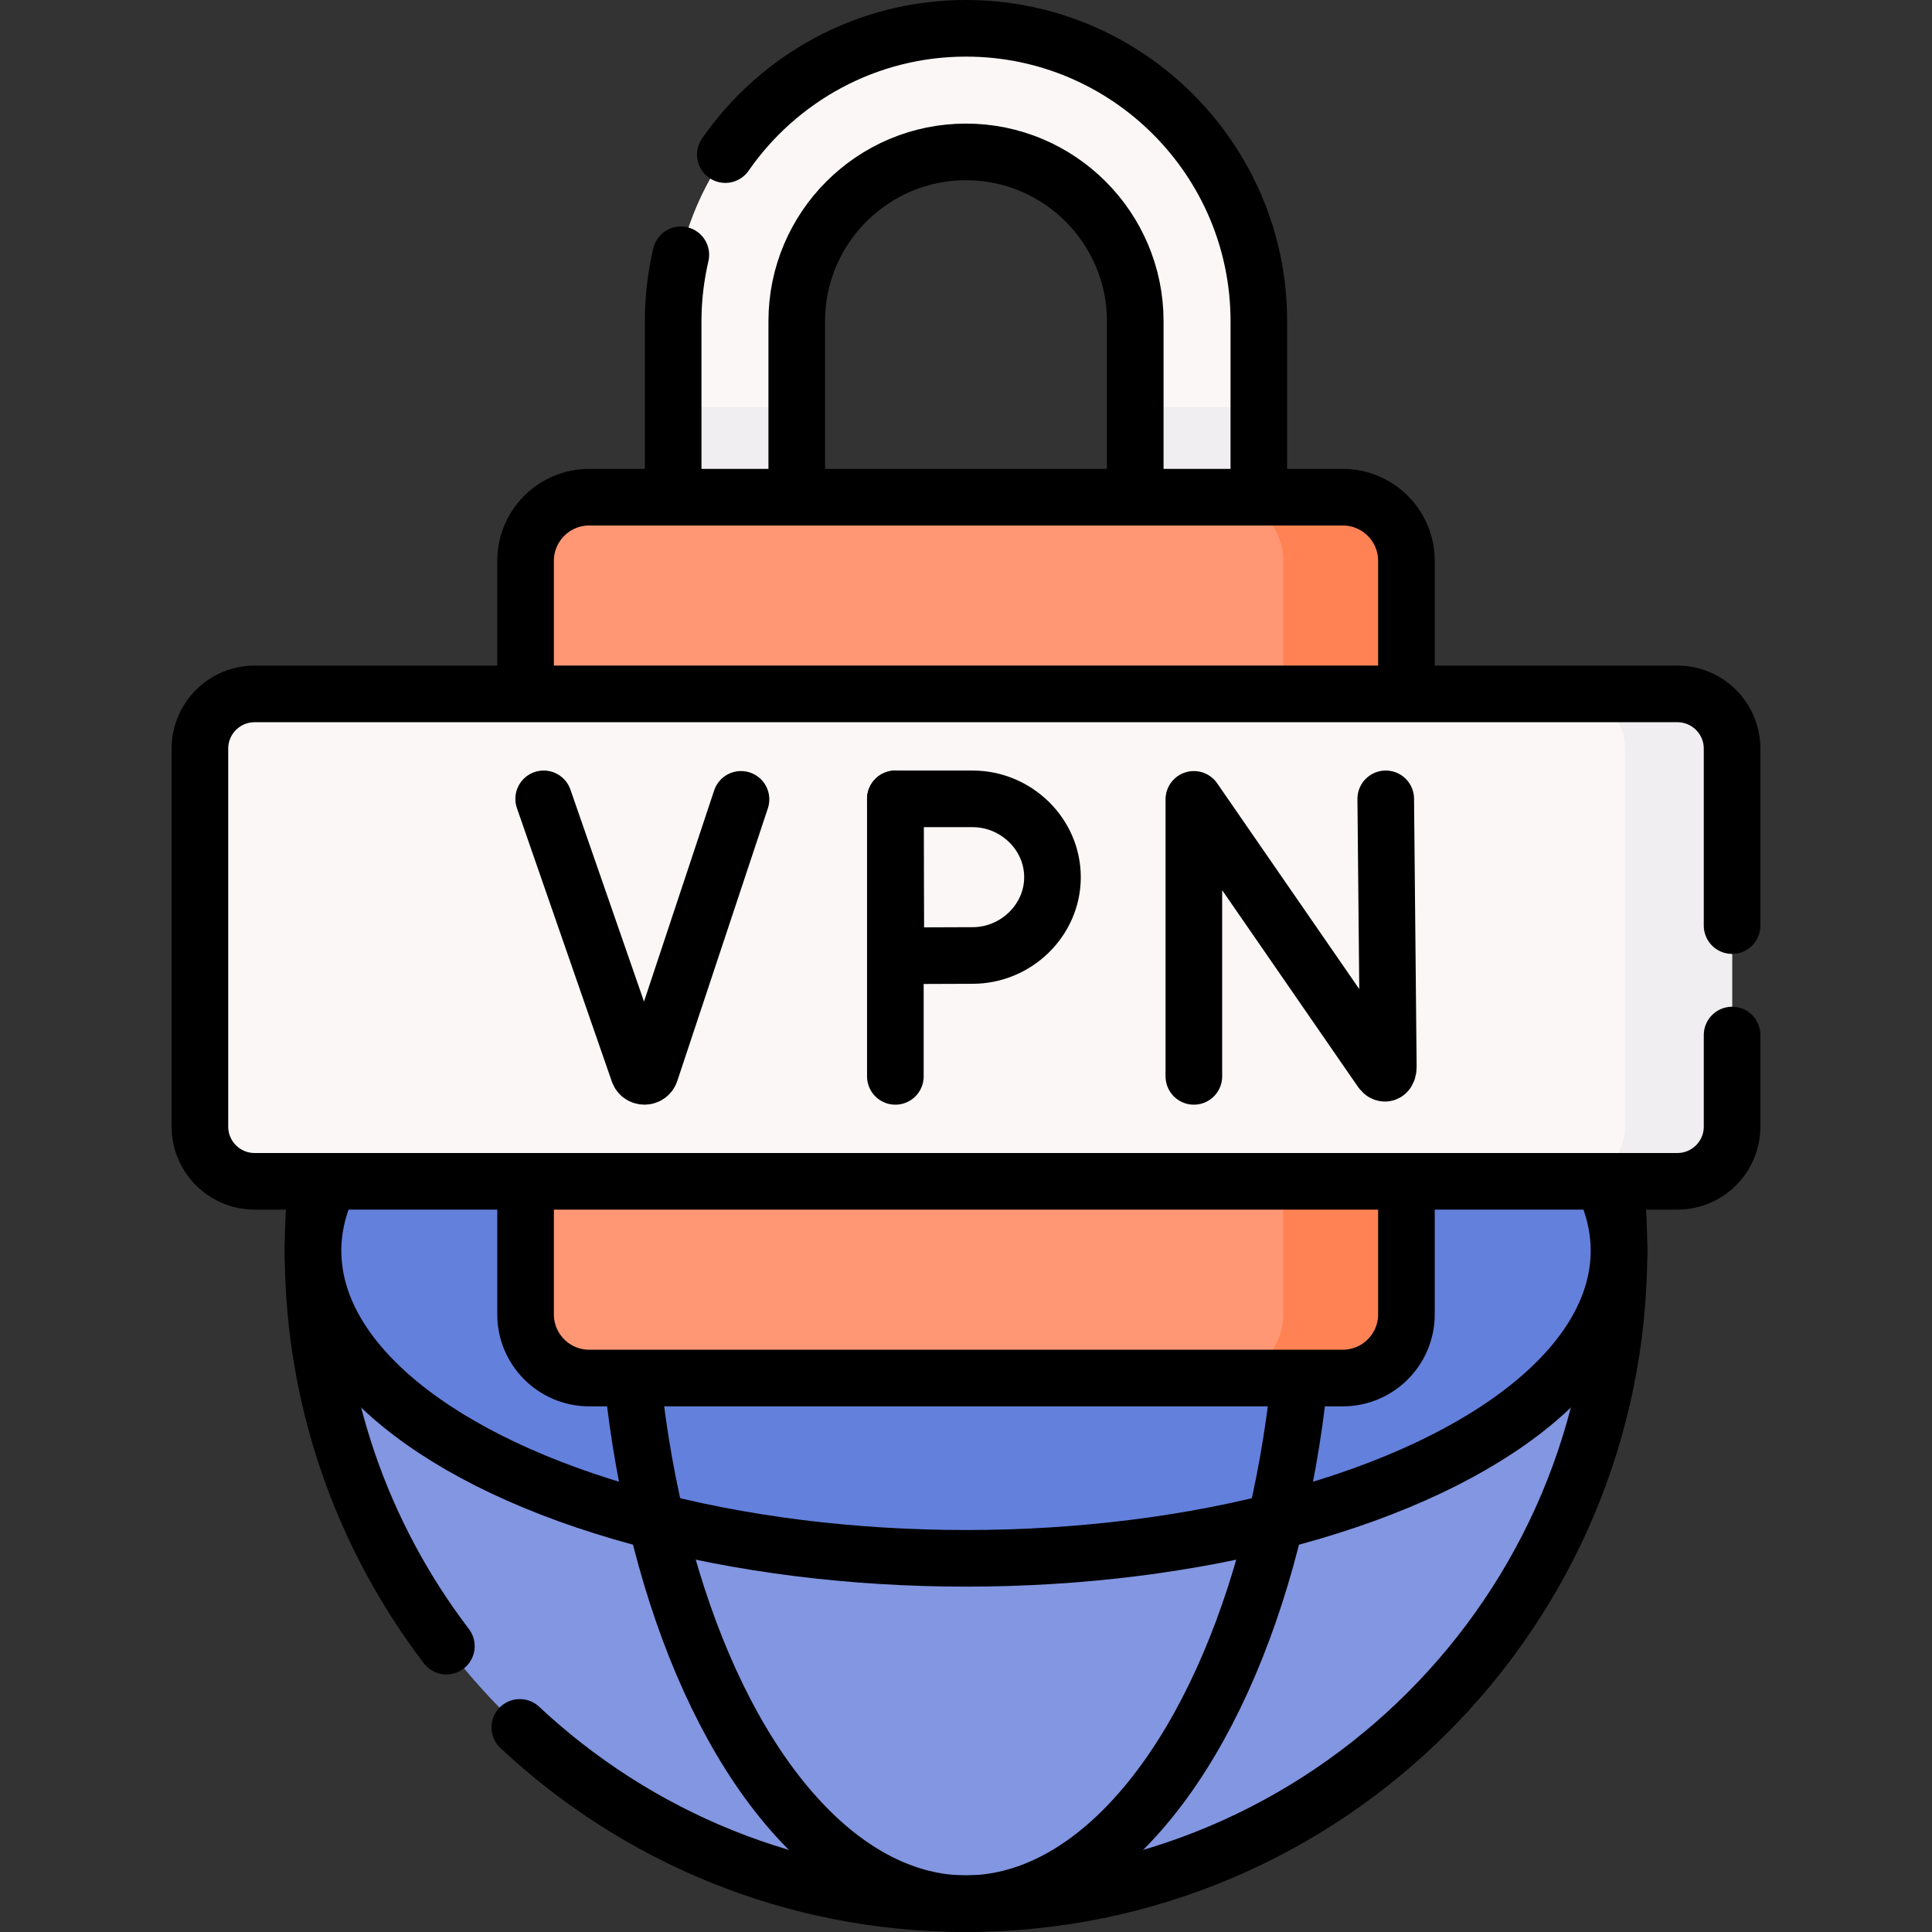 <?xml version="1.0" encoding="UTF-8"?> <svg xmlns="http://www.w3.org/2000/svg" xmlns:xlink="http://www.w3.org/1999/xlink" version="1.1" id="Capa_1" x="0px" y="0px" viewBox="0 0 511.886 511.886" style="enable-background:new 0 0 511.886 511.886;" xml:space="preserve" width="512" height="512"><rect x="0" y="0" width="511.886" height="511.886" fill="#333333" stroke="none"/> <g> <circle style="fill:#8296E1;" cx="255.943" cy="331.375" r="173.011"></circle> <path style="fill:none;stroke:#000000;stroke-width:15;stroke-linecap:round;stroke-linejoin:round;stroke-miterlimit:10;" d="&#10;&#9;&#9;M137.721,457.678c30.932,28.965,72.502,46.708,118.222,46.708c95.552,0,173.011-77.46,173.011-173.011&#10;&#9;&#9;s-77.46-173.011-173.011-173.011S82.932,235.823,82.932,331.375c0,39.388,13.171,75.694,35.337,104.775"></path> <ellipse style="fill:#6380DC;" cx="255.943" cy="331.375" rx="173.011" ry="81.507"></ellipse> <ellipse style="fill:none;stroke:#000000;stroke-width:15;stroke-linecap:round;stroke-linejoin:round;stroke-miterlimit:10;" cx="255.943" cy="331.375" rx="173.011" ry="81.507"></ellipse> <ellipse style="fill:none;stroke:#000000;stroke-width:15;stroke-linecap:round;stroke-linejoin:round;stroke-miterlimit:10;" cx="255.943" cy="331.375" rx="90.132" ry="173.011"></ellipse> <path style="fill:#FF9774;" d="M355.752,365.116H156.134c-9.325,0-16.885-7.56-16.885-16.885V148.612&#10;&#9;&#9;c0-9.325,7.56-16.885,16.885-16.885h199.618c9.325,0,16.885,7.56,16.885,16.885V348.23&#10;&#9;&#9;C372.637,357.556,365.078,365.116,355.752,365.116z"></path> <path style="fill:#FF8254;" d="M355.752,131.727h-32.631c9.325,0,16.885,7.559,16.885,16.885v199.619&#10;&#9;&#9;c0,9.325-7.56,16.885-16.885,16.885h32.631c9.326,0,16.885-7.56,16.885-16.885V148.612&#10;&#9;&#9;C372.637,139.286,365.078,131.727,355.752,131.727z"></path> <path style="fill:none;stroke:#000000;stroke-width:15;stroke-linecap:round;stroke-linejoin:round;stroke-miterlimit:10;" d="&#10;&#9;&#9;M355.752,365.116H156.134c-9.325,0-16.885-7.56-16.885-16.885V148.612c0-9.325,7.56-16.885,16.885-16.885h199.618&#10;&#9;&#9;c9.325,0,16.885,7.56,16.885,16.885V348.23C372.637,357.556,365.078,365.116,355.752,365.116z"></path> <path style="fill:#FBF7F7;" d="M211.101,131.727V85.088c0-24.727,20.116-44.843,44.842-44.843&#10;&#9;&#9;c24.727,0,44.843,20.116,44.843,44.843v46.639h32.745V85.088c0-42.782-34.806-77.588-77.588-77.588s-77.586,34.806-77.586,77.588&#10;&#9;&#9;v46.639H211.101z"></path> <g> <rect x="300.786" y="107.879" style="fill:#F0EEF0;" width="32.745" height="23.848"></rect> <rect x="178.356" y="107.879" style="fill:#F0EEF0;" width="32.745" height="23.848"></rect> </g> <path style="fill:#FBF7F7;" d="M444.417,312.99H67.469c-8.009,0-14.502-6.493-14.502-14.502V198.354&#10;&#9;&#9;c0-8.009,6.493-14.502,14.502-14.502h376.947c8.009,0,14.502,6.493,14.502,14.502v100.134&#10;&#9;&#9;C458.918,306.497,452.426,312.99,444.417,312.99z"></path> <path style="fill:#F0EEF0;" d="M444.417,183.852h-28.361c8.009,0,14.502,6.493,14.502,14.502v100.134&#10;&#9;&#9;c0,8.009-6.493,14.502-14.502,14.502h28.361c8.009,0,14.502-6.493,14.502-14.502V198.354&#10;&#9;&#9;C458.918,190.345,452.426,183.852,444.417,183.852z"></path> <g> <g> <path style="fill:none;stroke:#000000;stroke-width:15;stroke-linecap:round;stroke-linejoin:round;stroke-miterlimit:10;" d="&#10;&#9;&#9;&#9;&#9;M316.314,285.186v-73.392l49.62,71.853c0.92,1.329,1.905,0.678,1.905-0.939l-0.687-71.052"></path> </g> <g> <path style="fill:none;stroke:#000000;stroke-width:15;stroke-linecap:round;stroke-linejoin:round;stroke-miterlimit:10;" d="&#10;&#9;&#9;&#9;&#9;M144.047,211.656l25.14,72.426c0.527,1.483,2.629,1.468,3.135-0.021l24.008-72.269"></path> </g> <g> <line style="fill:none;stroke:#000000;stroke-width:15;stroke-linecap:round;stroke-linejoin:round;stroke-miterlimit:10;" x1="237.226" y1="211.656" x2="237.226" y2="285.186"></line> <path style="fill:none;stroke:#000000;stroke-width:15;stroke-linecap:round;stroke-linejoin:round;stroke-miterlimit:10;" d="&#10;&#9;&#9;&#9;&#9;M278.856,232.407c0,11.46-9.697,20.75-21.156,20.75c-5.683,0-20.331,0.092-20.331,0.092s-0.092-15.065-0.092-20.842&#10;&#9;&#9;&#9;&#9;c0-4.744-0.051-20.75-0.051-20.75s13.758,0,20.474,0C269.159,211.656,278.856,220.947,278.856,232.407z"></path> </g> </g> <path style="fill:none;stroke:#000000;stroke-width:15;stroke-linecap:round;stroke-linejoin:round;stroke-miterlimit:10;" d="&#10;&#9;&#9;M458.918,245.238v-46.883c0-8.009-6.493-14.502-14.502-14.502H67.469c-8.009,0-14.502,6.493-14.502,14.502v100.134&#10;&#9;&#9;c0,8.009,6.493,14.502,14.502,14.502h376.948c8.009,0,14.502-6.493,14.502-14.502v-24.251"></path> <path style="fill:none;stroke:#000000;stroke-width:15;stroke-linecap:round;stroke-linejoin:round;stroke-miterlimit:10;" d="&#10;&#9;&#9;M180.389,67.51c-1.315,5.652-2.033,11.531-2.033,17.577v46.639h32.745V85.088c0-24.727,20.116-44.843,44.842-44.843&#10;&#9;&#9;c24.727,0,44.843,20.116,44.843,44.843v46.639h32.745V85.088c0-42.782-34.806-77.588-77.588-77.588&#10;&#9;&#9;c-26.397,0-49.744,13.261-63.765,33.461"></path> </g> </svg> 
